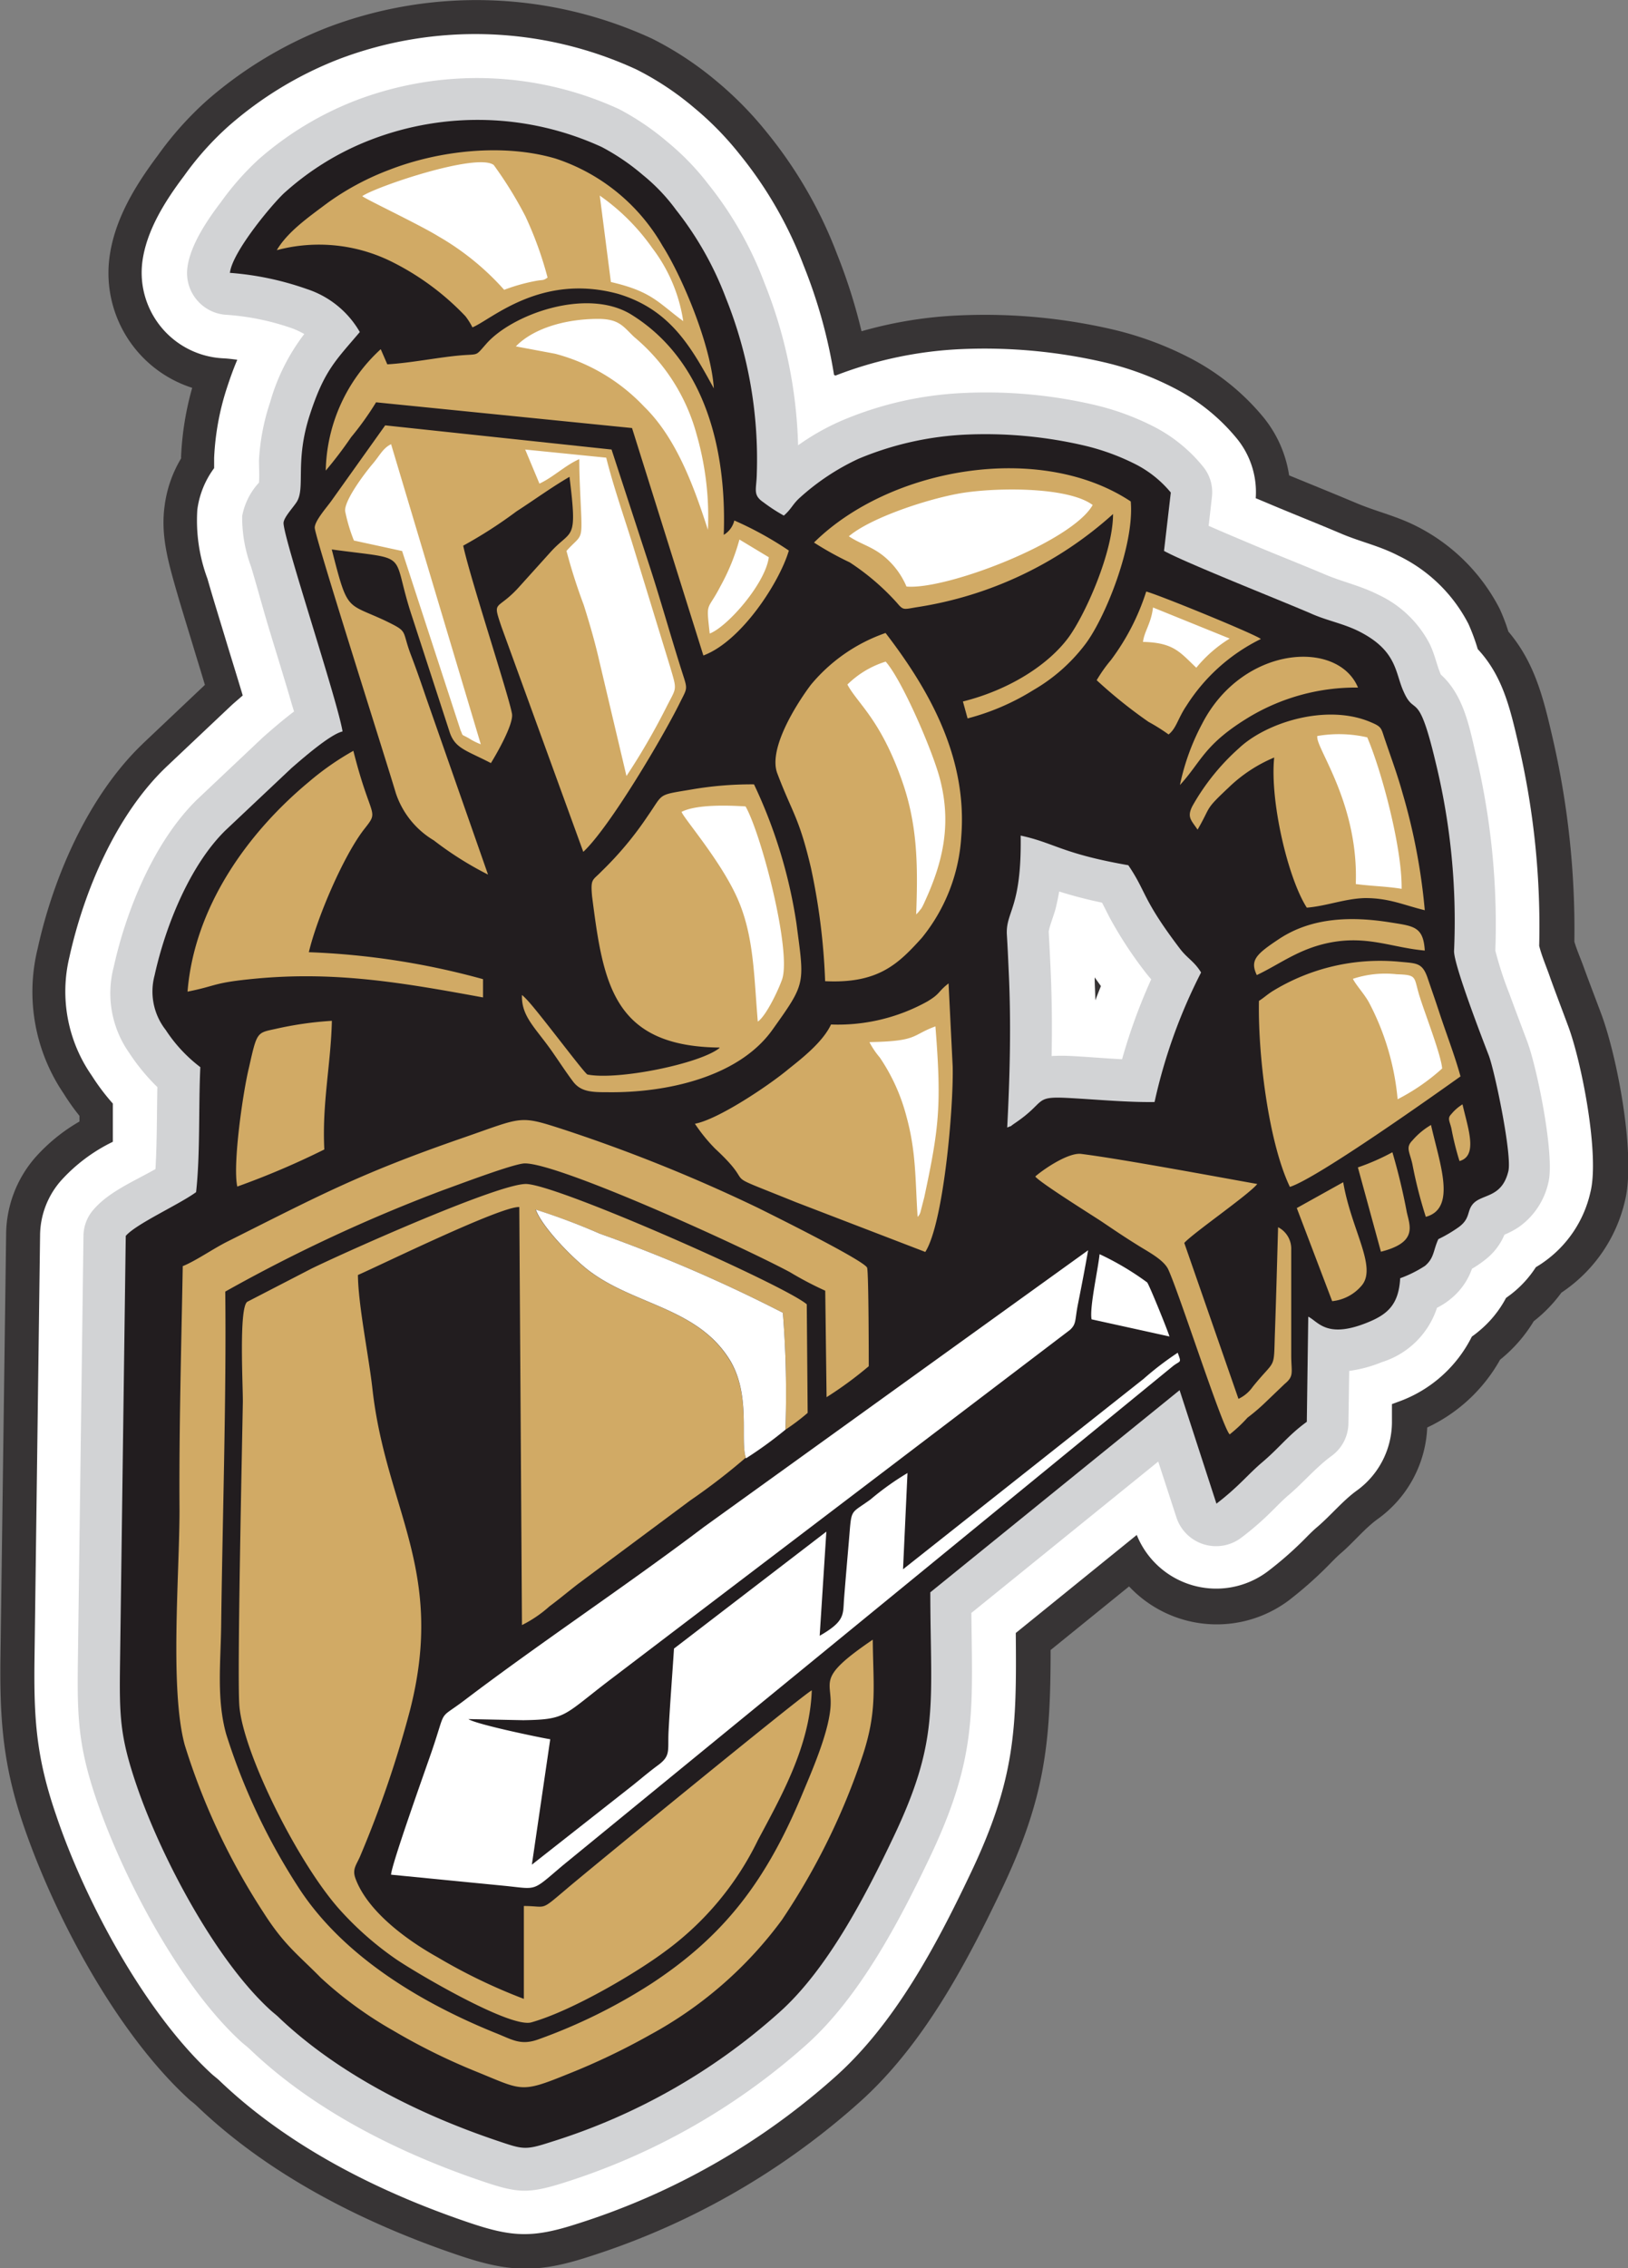 <svg id="Layer_1" data-name="Layer 1" xmlns="http://www.w3.org/2000/svg" viewBox="0 0 146.28 203.63">
  <rect x="0" y="0" width="146.28" height="203.63" fill="#808080" stroke="none"/>
  <g id="Layer_1-2" data-name="Layer_1">
    <path id="embroidery1Color" d="M54,118.88c0-.17,0-.34,0-.51a19.81,19.81,0,0,1-1.42-2,16.24,16.24,0,0,1-2.34-13C51.66,96.9,54.8,89.66,59.65,85l.1-.1,5.52-5.22c-.27-.91-.55-1.82-.83-2.73-.6-2-1.21-3.93-1.78-5.91-.71-2.5-1.38-4.86-1-7.5a11,11,0,0,1,1.47-4.19.86.86,0,0,0,0-.16,26.88,26.88,0,0,1,1-6.18,10.82,10.82,0,0,1-7.44-11.66c.44-3.43,2.3-6.47,4.34-9.19a29.86,29.86,0,0,1,4.48-5,36.75,36.75,0,0,1,10.76-6.5,37.69,37.69,0,0,1,29.18,1,29.7,29.7,0,0,1,5.76,3.79,31.91,31.91,0,0,1,4.54,4.61A39.48,39.48,0,0,1,122.07,41a49.8,49.8,0,0,1,2.2,6.93,37.73,37.73,0,0,1,8.94-1.43,50.92,50.92,0,0,1,13.59,1.26,29.94,29.94,0,0,1,6.94,2.55,21.16,21.16,0,0,1,6.53,5.21,10.76,10.76,0,0,1,2.42,5.35c2,.82,4,1.63,6,2.47,1.76.75,3.51,1.14,5.26,2a17,17,0,0,1,7.65,7.49,16.75,16.75,0,0,1,.79,2.06c2.33,2.75,3.12,5.85,3.93,9.35a76.28,76.28,0,0,1,2,18.49c.22.75.56,1.51.82,2.23.52,1.43,1.07,2.85,1.6,4.27,1.46,3.92,3.12,12.75,2.13,16.76a13.56,13.56,0,0,1-5.46,8.08l-.26.18a12.79,12.79,0,0,1-2.48,2.56,13.15,13.15,0,0,1-2.86,3.32l-.16.13a14.57,14.57,0,0,1-6.55,6.09,10.69,10.69,0,0,1-4.45,8.22c-1.17.84-2.23,2.16-3.37,3.12-.41.36-.8.78-1.19,1.17a35.53,35.53,0,0,1-3.41,3,10.81,10.81,0,0,1-14.37-1.24l-7.05,5.71c0,8.48-.52,13.4-4.48,21.67-3.21,6.72-7.05,13.88-12.67,18.91a66.75,66.75,0,0,1-24.41,13.91c-4.59,1.49-7.15,1.37-11.69-.17-8.51-2.88-17-7.18-23.51-13.43-.19-.18-.41-.34-.61-.51-6.48-5.9-12.06-16.32-14.89-24.56-1.85-5.37-2.17-9.47-2.1-15.09l.51-38A10.62,10.62,0,0,1,50,122.14a16,16,0,0,1,4-3.26Z" transform="translate(-46.86 -18.19)" fill="#373435" fill-rule="evenodd"/>
    <path id="embroidery2Color" d="M121.93,51.91a35.59,35.59,0,0,1,11.39-2.38,47.68,47.68,0,0,1,12.77,1.19A26.91,26.91,0,0,1,152.3,53a17.68,17.68,0,0,1,5.6,4.45,7.6,7.6,0,0,1,1.79,5.47l.77.32c2.35,1,4.7,1.92,7,2.9,1.7.71,3.35,1.06,5.05,1.94a13.85,13.85,0,0,1,6.29,6.12,18.08,18.08,0,0,1,.84,2.27c2.23,2.39,2.9,5.29,3.64,8.46a71.94,71.94,0,0,1,1.88,18.18c.23.93.7,2,1,2.89.52,1.44,1.07,2.87,1.6,4.3,1.23,3.28,2.84,11.63,2,14.94a10.47,10.47,0,0,1-4.22,6.28c-.22.16-.45.3-.68.44a9.72,9.72,0,0,1-2.22,2.42l-.46.34a9.81,9.81,0,0,1-2.46,3c-.2.17-.4.32-.61.47a11.83,11.83,0,0,1-6.69,5.88l-.49.18,0,1.65a7.61,7.61,0,0,1-3.18,6.13c-1.23.89-2.36,2.26-3.55,3.27-.48.4-.92.88-1.36,1.31a31.91,31.91,0,0,1-3.11,2.69A7.7,7.7,0,0,1,149,156l-10.87,8.8c.08,8.57,0,13.13-4.16,21.79-3,6.29-6.7,13.25-12,18a63.51,63.51,0,0,1-23.3,13.27c-4,1.29-5.83,1.18-9.75-.15-8.07-2.74-16.17-6.81-22.36-12.74-.21-.2-.45-.37-.67-.57-6-5.5-11.41-15.57-14-23.28-1.78-5.18-2-8.63-1.93-14l.5-38a7.53,7.53,0,0,1,1.87-4.92A15.17,15.17,0,0,1,57,120.7c0-1.14,0-2.29,0-3.43a19.57,19.57,0,0,1-1.9-2.52,13.19,13.19,0,0,1-2-10.65c1.31-5.92,4.17-12.66,8.57-16.93a.46.46,0,0,0,.07-.07l5.88-5.55.23-.21.82-.71c-.46-1.54-.94-3.08-1.41-4.62-.6-2-1.2-3.9-1.76-5.86a15,15,0,0,1-.91-6.2,8,8,0,0,1,1.51-3.73c0-.31,0-.62,0-.92a23.6,23.6,0,0,1,1.13-6.23c.3-.92.6-1.76.95-2.58-.44-.06-.87-.11-1.26-.13a7.7,7.7,0,0,1-7.27-8.66c.37-2.83,2.06-5.48,3.75-7.72a27,27,0,0,1,4-4.47,33.28,33.28,0,0,1,9.88-6,34.54,34.54,0,0,1,26.75.91,26.18,26.18,0,0,1,5.17,3.42,28.06,28.06,0,0,1,4.11,4.19,36.2,36.2,0,0,1,5.76,10,45.82,45.82,0,0,1,2.73,9.82ZM145.28,108c.16-.43.33-.85.5-1.28l-.56-.78c0,.69.05,1.37.06,2.06Z" transform="translate(-46.86 -18.19)" fill="#fff" fill-rule="evenodd"/>
    <path id="embroidery3Color" d="M118.57,58.17a21.39,21.39,0,0,1,4-2.25,31.48,31.48,0,0,1,10.94-2.45,42.85,42.85,0,0,1,11.73,1.08,23.45,23.45,0,0,1,5.27,1.93A13.76,13.76,0,0,1,154.89,60a3.64,3.64,0,0,1,.86,2.85l-.29,2.55c1.16.51,2.32,1,3.49,1.49,2.34,1,4.69,1.91,7,2.89,1.6.67,3.17,1,4.77,1.81A9.92,9.92,0,0,1,175.32,76c.48,1,.63,1.89,1,2.75,2,1.81,2.54,4.53,3.13,7.11a65.87,65.87,0,0,1,1.77,17.68,31.87,31.87,0,0,0,1.25,3.84c.53,1.45,1.08,2.89,1.62,4.33.91,2.44,2.48,10.27,1.9,12.63a6.64,6.64,0,0,1-2.64,4,7.36,7.36,0,0,1-1.31.7,5.55,5.55,0,0,1-1.8,2.3,9.58,9.58,0,0,1-1.12.76,6.05,6.05,0,0,1-1.87,2.67,6.24,6.24,0,0,1-1.27.83,7.58,7.58,0,0,1-4.95,4.88,11.75,11.75,0,0,1-2.94.79l-.07,4.66a3.67,3.67,0,0,1-1.55,3c-1.36,1-2.5,2.36-3.79,3.46-.55.46-1.06,1-1.57,1.5a26.23,26.23,0,0,1-2.71,2.35,3.75,3.75,0,0,1-5.84-1.83l-1.63-5-16.79,13.59c.09,8.86.53,13-3.76,22-2.73,5.72-6.26,12.44-11,16.71a59.71,59.71,0,0,1-21.9,12.46c-3.18,1-4.15.91-7.26-.14-7.51-2.54-15.15-6.35-20.91-11.86-.23-.22-.5-.42-.74-.63-5.5-5-10.57-14.62-13-21.64-1.7-4.95-1.78-7.56-1.71-12.71l.5-38a3.63,3.63,0,0,1,.91-2.41c1.38-1.6,3.64-2.54,5.56-3.63.14-2.44.12-4.91.17-7.36a18.22,18.22,0,0,1-2.53-3.07A9.28,9.28,0,0,1,57.08,105c1.13-5.14,3.65-11.26,7.46-15l0,0,5.88-5.55.11-.1c.76-.67,1.73-1.51,2.75-2.28-.12-.39-.24-.78-.34-1.14-.59-2-1.21-4-1.82-6S70,71,69.42,69.07a12.66,12.66,0,0,1-.8-4.55,6.07,6.07,0,0,1,1.51-3c.05-.61,0-1.46,0-2a19.63,19.63,0,0,1,1-5.21,18.23,18.23,0,0,1,3.07-6.13,7.46,7.46,0,0,0-1-.48,22.48,22.48,0,0,0-5.9-1.24A3.76,3.76,0,0,1,63.7,42.2c.26-2,1.77-4.24,3-5.85a25,25,0,0,1,3.36-3.82,29.18,29.18,0,0,1,8.76-5.32,30.57,30.57,0,0,1,23.67.78,23.73,23.73,0,0,1,4.41,3,22.78,22.78,0,0,1,3.55,3.67,32.48,32.48,0,0,1,5.1,8.94A41.91,41.91,0,0,1,118.57,58.17ZM141.35,113a15.42,15.42,0,0,1,1.79,0c1.5.08,3,.21,4.54.29a51,51,0,0,1,2.62-7.18c-.13-.14-.26-.3-.39-.46a36.07,36.07,0,0,1-3.34-5.07c-.24-.46-.46-.91-.69-1.35a39.47,39.47,0,0,1-3.85-1c-.09.52-.19,1-.32,1.53s-.56,1.6-.62,2.07c0,0,0,0,0,0,.06,1.14.12,2.28.17,3.42C141.38,107.88,141.4,110.44,141.35,113Z" transform="translate(-46.86 -18.19)" fill="#d2d3d5" fill-rule="evenodd"/>
    <path id="embroidery4Color" d="M67.43,42.68a26.73,26.73,0,0,1,7,1.46A8.54,8.54,0,0,1,79.19,48c-2.17,2.56-3.2,3.45-4.5,7.46-1.36,4.19-.36,6.54-1.18,7.81-.34.52-1.1,1.32-1.17,1.82-.16,1,4.82,15.88,5.3,18.77-1.1.25-3.59,2.42-4.6,3.3L67.16,92.7c-3.17,3.07-5.41,8.51-6.41,13.06a5.59,5.59,0,0,0,1,4.9A13.36,13.36,0,0,0,64.86,114c-.17,3.58,0,7.76-.38,11.22-1.55,1.13-5.38,2.84-6.32,3.93l-.51,38c-.07,5.07-.06,6.84,1.52,11.44,2.14,6.24,7,15.53,12,20.08.31.28.52.42.8.7,5.28,5,12.46,8.62,19.52,11,2.37.8,2.53.89,4.9.12a55.33,55.33,0,0,0,20.55-11.68c4.27-3.83,7.67-10.38,10.13-15.54,4.25-8.87,3.4-11.95,3.38-22.12L152.85,143l3.31,10.19c2-1.53,2.84-2.64,4.12-3.72,1.62-1.38,2.32-2.41,4-3.63l.13-9.44c.89.44,1.64,2,5.26.55,1.81-.72,2.87-1.58,3-4a10.79,10.79,0,0,0,2.23-1.11c.84-.71.73-1.39,1.2-2.4a12.49,12.49,0,0,0,1.86-1.1c1-.75.71-1.38,1.2-2,.78-1,2.63-.51,3.23-3,.35-1.43-1.22-9-1.77-10.42s-3.14-8.12-3.11-9.35a60,60,0,0,0-1.67-17C174.28,80,174,82.57,173,80.33c-.8-1.7-.55-3.66-3.94-5.41-1.47-.76-3-1-4.5-1.69-3-1.28-11.28-4.56-13.11-5.58l.61-5.24a10,10,0,0,0-3.31-2.61,20.61,20.61,0,0,0-4.39-1.59,39.19,39.19,0,0,0-10.72-1A28.29,28.29,0,0,0,124,59.38a21,21,0,0,0-5.29,3.51c-.63.57-.74,1-1.42,1.59a15.48,15.48,0,0,1-1.83-1.19c-1-.68-.62-1.15-.6-2.57a38.77,38.77,0,0,0-2.78-15.78,29.59,29.59,0,0,0-4.47-7.9,16.76,16.76,0,0,0-3-3.15,20,20,0,0,0-3.68-2.5,26.73,26.73,0,0,0-20.73-.66,24.92,24.92,0,0,0-7.68,4.68c-.92.77-4.78,5.32-5,7.27Zm69.93,76.74c.69-.29,0,.08.72-.41,2.86-1.94,1.59-2.42,4.85-2.24,2.4.13,5.32.4,7.67.36a48,48,0,0,1,4.18-11.63c-.61-1-1.22-1.25-1.88-2.11-3.44-4.52-3-5.08-4.66-7.52-6-1.05-6.61-2-9.67-2.66.1,6.58-1.36,6.79-1.24,8.91.07,1.14.12,2.25.17,3.38.22,4.62.1,9.3-.14,13.92Z" transform="translate(-46.86 -18.19)" fill="#221d1f" fill-rule="evenodd"/>
    <path id="embroidery5Color" d="M120,66.9a28.39,28.39,0,0,0,3.21,1.78,21.51,21.51,0,0,1,4.24,3.63c.59.7.59.59,1.82.39a34,34,0,0,0,17.6-8.36c0,3.43-2.48,9-4,11.08-1.8,2.44-5.29,4.7-9.49,5.75l.42,1.52a21.29,21.29,0,0,0,5.92-2.55,15.68,15.68,0,0,0,4.57-4c1.83-2.32,4.52-9,4.17-12.93C140.32,57.82,126.82,60.16,120,66.9ZM145.4,79.26A43.18,43.18,0,0,0,150.06,83a16.74,16.74,0,0,1,1.8,1.13c.7-.55.83-1.43,1.6-2.57a16.54,16.54,0,0,1,6.69-6c-.39-.38-9.24-4-10.3-4.26a20.7,20.7,0,0,1-3.17,6.15A13.07,13.07,0,0,0,145.4,79.26Zm7.48,9.41c1.94-2.1,2.14-3.64,6.25-6.12a18.65,18.65,0,0,1,9.75-2.63c-1.81-4.35-10.37-3.79-14,3.24A20.64,20.64,0,0,0,152.88,88.67Zm1.59,4c1.27-2.2.57-1.69,2.78-3.77a13.23,13.23,0,0,1,4.1-2.7c-.4,3.88,1.23,10.84,2.93,13.48,1.76-.14,3.45-.82,5.25-.86,2.17,0,3.48.64,5.35,1.09a54.33,54.33,0,0,0-2-10.52c-.45-1.62-1-3.1-1.53-4.66-.43-1.21-.25-1.26-1.44-1.75-3.94-1.61-9.29.09-11.72,2.38a20.22,20.22,0,0,0-4.19,5.2C153.49,91.56,153.89,91.82,154.47,92.68Zm5.32,13.06c2.12-1,3.8-2.39,6.66-2.93,3.33-.62,5.54.48,8.43.73-.13-2.17-1-2.19-3.12-2.53-3.46-.55-7-.46-9.94,1.47C159.72,103.86,159.15,104.4,159.79,105.74ZM178,122.43c1.7-.47.74-3,.27-5.09a4,4,0,0,0-1,.87c-.38.38-.16.62,0,1.28A25.16,25.16,0,0,0,178,122.43Zm-3,5c2.76-.77,1.21-4.8.44-8.24a6.63,6.63,0,0,0-1.68,1.4c-.61.62-.25,1,0,2.08a40.3,40.3,0,0,0,1.21,4.76ZM168.87,123l2.07,7.57c3.23-.82,2.64-2.21,2.33-3.52a55,55,0,0,0-1.3-5.41A20.22,20.22,0,0,1,168.87,123Zm-5.49,3.65,3.18,8.36a4,4,0,0,0,2.64-1.39c1.43-1.66-.92-5-1.65-9.29Zm-3.4-18.6c-.1,4.87.87,12.72,2.78,16.7,2.48-.78,13.25-8.44,15.33-9.92-.52-1.9-1.32-3.94-1.94-5.85-.33-1-.66-1.94-1-2.94-.49-1.46-1-1.35-2.61-1.51a18.48,18.48,0,0,0-11.39,2.68c-.49.32-.74.57-1.17.84Zm-20.09,15.78c.51.61,5.4,3.65,6.06,4.1,1.05.71,2,1.35,3.05,2,.86.56,2.41,1.32,2.83,2.23,1,2.16,4.85,14.17,5.52,14.81a12.85,12.85,0,0,0,1.6-1.5,17.76,17.76,0,0,0,1.71-1.47l1.63-1.56c.86-.71.6-1,.59-2.5v-9.57a2.17,2.17,0,0,0-1.18-2c-.09,3.11-.17,6.22-.28,9.33-.13,3.63.14,2.35-2,5a3.26,3.26,0,0,1-1.28,1.08l-4.87-14c.81-.9,5.79-4.33,6.56-5.29-3.69-.66-12.29-2.26-15.81-2.7-1.12-.15-3.28,1.29-4.11,2ZM71.77,40.64a14.7,14.7,0,0,1,10.47,1.14,23.65,23.65,0,0,1,6.44,4.8,6.19,6.19,0,0,1,.63,1c1.69-.68,6.14-4.91,13.11-3C107.13,46,109,49.42,111,53.06c-.25-3.86-2.83-10-4.61-12.8a17.29,17.29,0,0,0-9.6-7.83c-4.75-1.4-10.56-.7-14.93,1a23.82,23.82,0,0,0-5.6,3c-1.72,1.29-3.53,2.55-4.52,4.2ZM81.66,50.9l-.59-1.36a15.16,15.16,0,0,0-4.94,10.9,36.71,36.71,0,0,0,2.28-3,26.75,26.75,0,0,0,2.24-3.13l23,2.31,6.41,20.42c3.42-1.27,6.85-6.59,7.68-9.42a30.86,30.86,0,0,0-4.9-2.7,2.06,2.06,0,0,1-.95,1.29c.28-7.73-1.72-15.7-8.31-19.78-4-2.46-10.79,0-13.08,2.69-1,1.13-.57.81-2.51,1S83.71,50.78,81.66,50.9Zm39.87,59.27c-.75,1.6-2.68,3.09-3.82,4-1.73,1.45-6.32,4.53-8.41,4.91a14.81,14.81,0,0,0,1.83,2.25c4.09,3.79-.28,1.75,7.21,4.78L130,130.59c1.65-2.59,2.55-13,2.46-16.66l-.37-7.45c-1,.78-.7.9-1.92,1.63A16.57,16.57,0,0,1,121.53,110.17Zm-.55-3.89c4.81.24,6.6-1.56,8.71-3.89a15.88,15.88,0,0,0,3.54-9.06c.57-7.08-2.83-13.15-6.8-18.31a15.19,15.19,0,0,0-6.71,4.65c-1,1.32-3.94,5.68-3,8,1.32,3.49,1.93,3.87,3,8.41A57.86,57.86,0,0,1,121,106.28Zm-9.47,6c-1.74,1.41-9.14,2.92-11.87,2.38-.36-.2-4.57-5.88-5.54-6.82a3.33,3.33,0,0,0-.34-.32c-.07,2,1.3,3,2.87,5.31.55.79,1.13,1.68,1.69,2.42.72,1,1.78,1,3.2,1,5.16.06,11.69-1.33,14.74-5.6s2.88-4.06,2.16-9.57a44.57,44.57,0,0,0-3.81-12.47,31.6,31.6,0,0,0-5.67.47c-3.06.51-2.44.31-3.86,2.34a30.47,30.47,0,0,1-4.17,5c-.8.84-1,.61-.85,2.25,1,7.81,1.87,13.47,11.45,13.57ZM90.71,96.71,85.15,80.83c-.45-1.32-.87-2.54-1.38-3.87-.86-2.28-.15-2-2.35-3.07-3.47-1.61-3.31-.74-4.75-6.37,7.35,1,5.2,0,7.24,6.1l3.32,10.2c.48,1.57,1.46,1.7,3.74,2.88.55-.89,2-3.43,1.9-4.38-.18-1.34-3.76-12.18-4.39-15.14a40.84,40.84,0,0,0,4.79-3.08c1.55-1,3.16-2.17,4.76-3.1.73,5.91.23,4.63-1.68,6.73L93.4,71c-1.94,2.09-2.31,1-1.48,3.47l7.35,20.2c2.38-2.22,7.2-10.38,8.69-13.41.66-1.32.7-1.15.22-2.63-1.06-3.32-2-6.72-3.08-10l-3.29-10.08L81.47,56.38l-4.85,6.8c-.42.58-1.49,1.79-1.48,2.39,0,.79,6.48,21.08,7.28,23.81a7.8,7.8,0,0,0,3.42,4.26A30.38,30.38,0,0,0,90.71,96.71Zm-27,10.51c2.72-.54,2.22-.8,6.14-1.17,7.27-.68,13.36.4,20.41,1.69l0-1.64a68,68,0,0,0-15.65-2.42c.72-3.06,3.12-8.69,5-11.08,1.37-1.74.57-.77-1-7a24.8,24.8,0,0,0-4,2.79C69.06,93,64.32,99.66,63.71,107.22Zm4.47,17.5A72.27,72.27,0,0,0,76,121.39c-.21-4.16.59-7.65.68-11.55a31.4,31.4,0,0,0-5.08.73c-1.67.36-1.65.26-2.37,3.47C68.7,116.18,67.75,122.72,68.18,124.72Zm-4.9,7.19c-.13,7.21-.34,14.63-.29,21.84,0,5.75-.89,16.11.47,21.11a60.09,60.09,0,0,0,7.05,15c1.91,3,3.12,3.8,5.17,5.89a35,35,0,0,0,6.5,4.74,56,56,0,0,0,7.4,3.66c4.2,1.7,4,2,8.23.28a61,61,0,0,0,7.49-3.57,36,36,0,0,0,11.81-10.29,60.8,60.8,0,0,0,7.28-14.82c1.31-4,.93-6.1.89-10.35-5.31,3.61-3.51,3.65-3.82,6.31-.26,2.32-1.66,5.51-2.52,7.57-3.29,7.9-7.09,12.76-13.55,17a49.65,49.65,0,0,1-10.14,5c-1.64.6-2.4,0-3.92-.59-6.83-2.77-13.67-6.95-17.59-12.95a56.37,56.37,0,0,1-6.56-13.87c-.86-3.1-.5-6.32-.45-9.6.12-9.72.48-20.74.37-30.12a142.53,142.53,0,0,1,19.55-9.1c1.24-.44,6.41-2.41,7.37-2.41,3.09,0,19.14,7.27,23.81,9.76a30.74,30.74,0,0,0,3.18,1.67l.12,9.56a33.94,33.94,0,0,0,3.79-2.78c0-.09,0-8.44-.15-8.85-.33-.69-9.07-5-9.79-5.36a144.18,144.18,0,0,0-17.35-7c-4.23-1.37-3.67-1.19-9.3.75-9.18,3.18-12.82,5.15-21.06,9.28-1.31.66-2.81,1.72-4,2.2Zm50.61,17.21c-.56-1.59.48-5.64-1.46-8.81-2.89-4.71-8.52-4.93-12.62-8-1.32-1-4.18-3.81-4.83-5.52a58.14,58.14,0,0,1,5.77,2.16,134.08,134.08,0,0,1,16.45,7.1,91.47,91.47,0,0,1,.23,10.5,19.29,19.29,0,0,0,2-1.51l-.08-9.75c-2-1.71-22.1-10.63-25.16-10.8-2.3-.13-15.82,5.89-19.31,7.58l-5.81,3c-.76.58-.37,7.61-.39,9-.08,4.55-.51,24.24-.32,27.17.27,4.21,5.3,14.29,9.08,18.46A28.76,28.76,0,0,0,82.32,194c1.4,1,10.31,6.31,12.28,5.76,3.74-1.06,9.48-4.48,12-6.36a26.91,26.91,0,0,0,8.36-10c2.07-3.89,4.67-8.42,4.84-13.45-.64.26-20.53,16.53-22,17.8-2.47,2.08-1.72,1.57-3.87,1.56l0,8.34a50.31,50.31,0,0,1-7.76-3.74c-2.89-1.61-6.31-4.18-7.37-7.07-.32-.87.11-1.24.45-2.07a97.38,97.38,0,0,0,4.44-13c3.23-12.58-2.13-18-3.36-28.83-.33-3-1.28-7.52-1.31-10.28,2-.87,12.86-6.19,14.5-6.1l.24,37.53a11.15,11.15,0,0,0,2.47-1.68c.89-.66,1.66-1.31,2.55-2l10.1-7.51a57.1,57.1,0,0,0,5-3.85Z" transform="translate(-46.86 -18.19)" fill="#d1aa65" fill-rule="evenodd"/>
    <path id="embroidery6Color" d="M95.33,61.61c1.25-.58,2.31-1.64,3.58-2.2,0,1.56.09,3.12.16,4.68.12,2.7,0,2.11-1.31,3.56a50.07,50.07,0,0,0,1.55,4.85c.5,1.58,1,3.29,1.39,5l2.45,10.36a61.25,61.25,0,0,0,3.57-6.15c.94-1.87,1-1.45.35-3.66l-3.43-11.19c-.78-2.47-1.71-5.17-2.31-7.58l-7.28-.73Zm27.8,4.73c1.1.72,2,.89,3.07,1.73a7.07,7.07,0,0,1,2.11,2.78c3.58.32,14.85-4,16.73-7.32-2.27-1.7-9.09-1.59-12.18-1S125,64.75,123.13,66.34ZM79.41,35.8c.31.28,5.13,2.55,6.86,3.62a23.75,23.75,0,0,1,5.89,4.79,16.77,16.77,0,0,1,2.9-.81c.65-.11.59,0,1-.29a32.42,32.42,0,0,0-2-5.52A35.55,35.55,0,0,0,91.22,33C89.69,31.88,80.66,34.94,79.41,35.8Zm13.8,13.49,3.53.66a16.94,16.94,0,0,1,8,4.75c2.89,2.82,4.46,7.14,5.73,11.06a26.71,26.71,0,0,0-1-8.5,17.27,17.27,0,0,0-5.61-8.8c-1-.94-1.34-1.64-3.27-1.64C97.58,46.83,94.75,47.7,93.21,49.29ZM78.66,66.72l4.33.94,5.25,16.09c.27.59,0,.3.76.73a5.5,5.5,0,0,0,1.06.53L82,58.07c-.75.37-1,1-1.65,1.76s-2.55,3.25-2.48,4.24A15,15,0,0,0,78.66,66.72ZM123,79.65c.93,1.72,2.93,3.09,4.86,8.5,1.44,4,1.49,7.66,1.32,12.15,0,0,.09-.14.11-.11l.37-.46a6.19,6.19,0,0,0,.31-.63c1.66-3.61,2.39-7,1.34-11-.68-2.58-3.42-8.89-4.87-10.51A8.47,8.47,0,0,0,123,79.65ZM108.1,91.08c.2.58,3.49,4.35,5,7.72s1.5,7,1.85,11.11c.73-.49,1.83-2.78,2.18-3.78.87-2.51-1.84-13-3.28-15.54C112.23,90.49,109.44,90.4,108.1,91.08Zm57.12-6.81a.36.36,0,0,0,0,.11c0,1.14,3.72,6.07,3.46,13.18,1.42.19,2.73.2,4.12.43.05-3.7-1.81-10.62-3.09-13.6A11.43,11.43,0,0,0,165.22,84.27Zm3.2,21.8c.3.59,1,1.32,1.44,2.11a23.06,23.06,0,0,1,2.58,8.7,18.46,18.46,0,0,0,4-2.76c-.09-1.21-1.57-5-2-6.4-.59-1.82-.15-2-2.08-2.06A9.27,9.27,0,0,0,168.42,106.07ZM125,111.79a7.23,7.23,0,0,0,.91,1.34,17.05,17.05,0,0,1,2.4,5.31c.88,3.2.78,5.7,1,9a.93.93,0,0,0,.25-.41l.35-1.36c1.34-6.27,1.56-8.25,1-15.33-2.19.8-1.52,1.33-5.91,1.41ZM101.75,43.51c3.7.85,4.26,1.87,6.5,3.51a14.31,14.31,0,0,0-2.78-6.56,19.19,19.19,0,0,0-4.72-4.71Zm43.19,93.13,7,1.54c-.2-.65-1.76-4.49-2-4.85a25.18,25.18,0,0,0-4.28-2.54C145.53,132.12,144.74,135.6,144.94,136.64ZM110.63,75.07c1.6-.61,5-4.49,5.31-6.85l-2.64-1.59a18.83,18.83,0,0,1-1.7,4.18C110.39,73.16,110.3,72.07,110.63,75.07Zm38.88.75c2.81.05,3.37.93,4.84,2.32a12,12,0,0,1,3-2.62l-6.89-2.79c-.16,1.42-.78,2.13-.9,3.09Zm-35.62,73.3a36,36,0,0,0,3.54-2.57,91.47,91.47,0,0,0-.23-10.5,134.08,134.08,0,0,0-16.45-7.1A58.14,58.14,0,0,0,95,126.79c.65,1.71,3.51,4.53,4.83,5.52,4.1,3.07,9.73,3.29,12.62,8C114.37,143.48,113.33,147.53,113.89,149.12ZM82,186.5l10.2,1c3,.3,2.4.56,5.2-1.81l54.84-44.84c.7-.55.8-.23.44-1.21a27.6,27.6,0,0,0-3.06,2.34L128,159.08l.4-8.64a24.75,24.75,0,0,0-3.32,2.37c-1.88,1.37-1.69.73-1.94,3.67-.15,1.76-.3,3.47-.44,5.24-.11,1.41.14,2-2.19,3.33l.6-9.35-13.69,10.5c-.16,2.48-.36,5-.49,7.46-.08,1.73.21,2.15-.93,3-.83.61-1.48,1.17-2.29,1.82l-9.06,7.12,1.65-11.26c-.54-.07-6.68-1.33-7.35-1.81l4.93.1c3.94-.06,3.54-.4,7.93-3.73L143,137.59c.59-.55.43-.85.71-2.28.32-1.61.64-3.25.92-4.87l-34.53,24.85c-6.9,5.22-14.78,10.44-21.53,15.57-2.42,1.83-1.54.54-2.92,4.57C85.11,177,82,185.69,82,186.5Z" transform="translate(-46.86 -18.19)" fill="#fff" fill-rule="evenodd"/>
  </g>
</svg>
